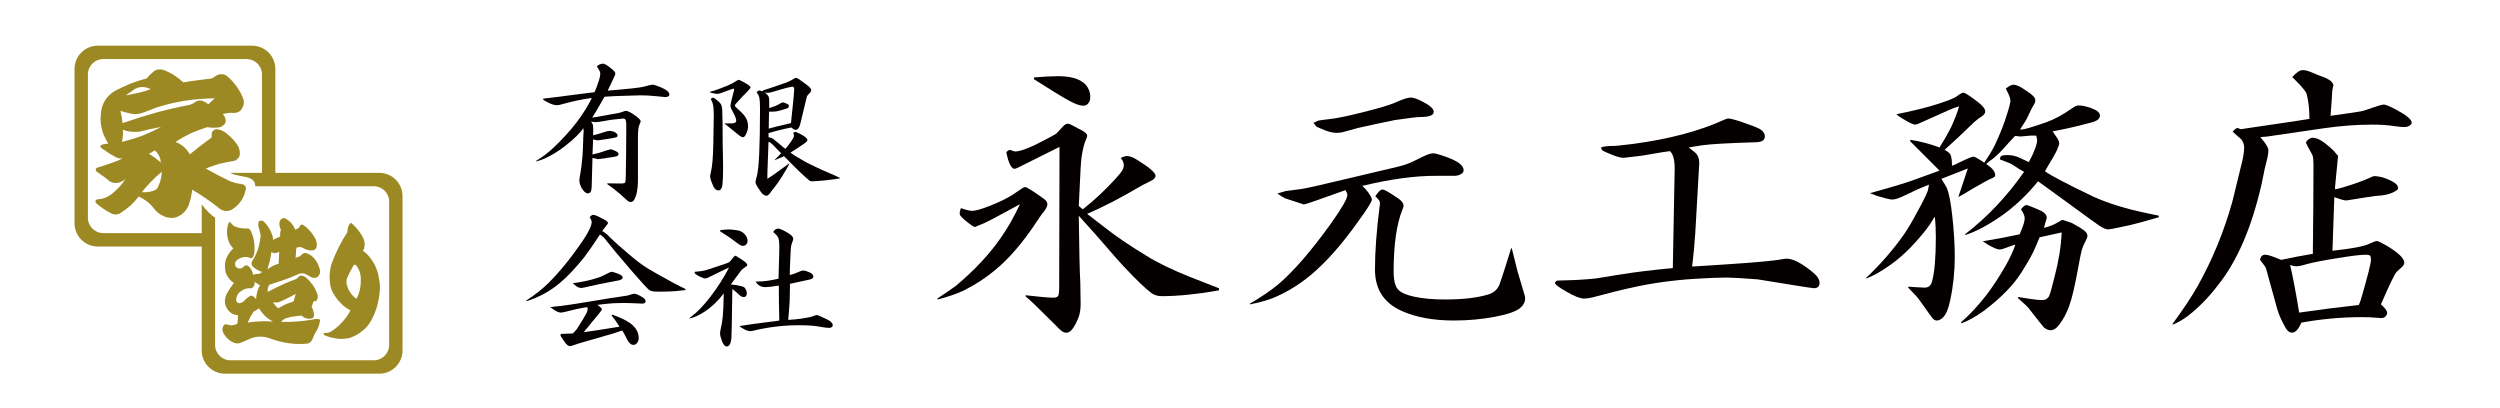 <?xml version="1.0" encoding="utf-8"?>
<!-- Generator: Adobe Illustrator 15.0.2, SVG Export Plug-In . SVG Version: 6.00 Build 0)  -->
<!DOCTYPE svg PUBLIC "-//W3C//DTD SVG 1.1//EN" "http://www.w3.org/Graphics/SVG/1.1/DTD/svg11.dtd">
<svg version="1.1" id="レイヤー_1" xmlns="http://www.w3.org/2000/svg" xmlns:xlink="http://www.w3.org/1999/xlink" x="0px"
	 y="0px" width="373.476px" height="60.976px" viewBox="0 0 373.476 60.976" style="enable-background:new 0 0 373.476 60.976;"
	 xml:space="preserve">
<style type="text/css">
<![CDATA[
	.st0{fill:#9D8924;}
	.st1{fill:#040000;}
]]>
</style>
<g>
	<g>
		<path class="st0" d="M35.532,47.731c0.01-0.217,0.01-0.438,0-0.669c-0.344,0.013-0.672-0.083-0.985-0.287
			c-0.305-0.217-0.555-0.51-0.75-0.88c-0.089-0.178-0.147-0.363-0.178-0.554c-0.028-0.204-0.028-0.408,0-0.612
			c0.01-0.152,0.039-0.293,0.088-0.421c0.039-0.14,0.094-0.279,0.162-0.42c0.176-0.28,0.349-0.562,0.516-0.842
			c0.186-0.255,0.373-0.517,0.559-0.783c-0.255-0.142-0.48-0.332-0.677-0.574c-0.216-0.255-0.388-0.541-0.517-0.86
			c-0.088-0.317-0.137-0.643-0.146-0.975c0-0.331,0.034-0.663,0.103-0.994c0.118-0.355,0.28-0.682,0.486-0.975
			c0.187-0.307,0.412-0.567,0.677-0.784c-0.235-0.19-0.432-0.446-0.589-0.765c-0.146-0.307-0.25-0.631-0.309-0.977
			c-0.069-0.344-0.088-0.682-0.06-1.013c0.039-0.345,0.113-0.676,0.222-0.994c0.01-0.038,0.028-0.07,0.059-0.096
			c0.029-0.038,0.06-0.063,0.088-0.077c0.039,0,0.078,0.007,0.118,0.02c0.029,0.014,0.054,0.038,0.074,0.076
			c0.106,0.153,0.226,0.281,0.353,0.383c0.118,0.114,0.25,0.191,0.397,0.229c0.274,0.102,0.56,0.172,0.854,0.21
			c0.284,0.038,0.564,0.052,0.839,0.038c0.138-0.013,0.256,0.02,0.354,0.096c0.098,0.09,0.176,0.204,0.235,0.345
			c0.226,0.497,0.377,1.025,0.456,1.588c0.078,0.561,0.088,1.12,0.029,1.682c-0.01,0.09-0.035,0.186-0.074,0.287
			c-0.028,0.089-0.073,0.179-0.132,0.268c-0.068,0.076-0.138,0.128-0.206,0.153c-0.078,0.024-0.151,0.019-0.221-0.021
			c-0.353-0.151-0.711-0.185-1.074-0.096c-0.373,0.077-0.702,0.249-0.985,0.518c-0.128,0.127-0.188,0.3-0.178,0.516
			c0,0.19,0.068,0.345,0.206,0.459c0.088,0.077,0.178,0.128,0.266,0.153c0.098,0.024,0.201,0.038,0.309,0.038
			c0.108-0.014,0.206-0.052,0.294-0.114c0.088-0.064,0.177-0.142,0.266-0.229c0.078-0.077,0.167-0.121,0.265-0.134
			c0.098-0.025,0.191-0.013,0.28,0.038c0.216,0.141,0.392,0.338,0.529,0.593c0.147,0.229,0.245,0.497,0.294,0.804
			c0.138-0.076,0.275-0.128,0.412-0.153c0.157-0.025,0.305-0.02,0.442,0.02c0.078-0.063,0.162-0.127,0.25-0.19
			c0.098-0.051,0.191-0.083,0.28-0.097c-0.246-0.089-0.481-0.19-0.707-0.306c-0.235-0.114-0.452-0.268-0.648-0.459
			c-0.067-0.051-0.127-0.107-0.176-0.172c-0.049-0.076-0.088-0.153-0.118-0.229c0-0.089,0.01-0.172,0.03-0.249
			c0.01-0.089,0.034-0.164,0.073-0.229c0.334-0.51,0.607-1.064,0.825-1.664c0.205-0.611,0.343-1.242,0.411-1.893
			c0.021-0.114,0.024-0.248,0.016-0.401c-0.011-0.127-0.035-0.248-0.074-0.363l-0.221-0.821c-0.029-0.09-0.044-0.191-0.044-0.307
			s0.009-0.223,0.028-0.325c0.029-0.089,0.068-0.159,0.118-0.21c0.06-0.051,0.127-0.076,0.206-0.076c0.098-0.013,0.191,0,0.28,0.038
			c0.088,0.025,0.167,0.07,0.234,0.135c0.275,0.279,0.511,0.579,0.707,0.897c0.217,0.344,0.394,0.714,0.53,1.108
			c0.039,0.114,0.068,0.229,0.088,0.345c0.009,0.114,0.009,0.235,0,0.363c0.187-0.104,0.368-0.191,0.544-0.269
			c0.188-0.077,0.363-0.153,0.53-0.229c-0.01-0.18-0.005-0.352,0.015-0.518c0.011-0.165,0.045-0.331,0.104-0.497
			c-0.079-0.14-0.132-0.287-0.162-0.438c-0.04-0.142-0.064-0.3-0.074-0.479c0-0.14,0.024-0.268,0.074-0.382
			c0.039-0.102,0.104-0.19,0.191-0.268c0.107-0.104,0.226-0.159,0.353-0.173c0.118-0.024,0.23,0,0.339,0.076
			c0.305,0.166,0.579,0.383,0.824,0.65c0.235,0.293,0.441,0.624,0.618,0.994l0.53-0.27l0.117-0.229
			c0.05-0.104,0.112-0.179,0.191-0.229c0.088-0.039,0.177-0.039,0.265,0c0.363,0.218,0.702,0.503,1.017,0.86
			c0.313,0.331,0.584,0.707,0.81,1.128c0.099,0.152,0.167,0.318,0.206,0.497c0.04,0.165,0.064,0.338,0.074,0.516
			c0,0.204-0.044,0.376-0.132,0.518c-0.099,0.141-0.217,0.234-0.354,0.286c-0.275,0.052-0.544,0.045-0.81-0.02
			c-0.285-0.063-0.55-0.172-0.795-0.325c-0.079-0.051-0.162-0.089-0.25-0.113c-0.089-0.025-0.173-0.032-0.25-0.021l-0.472,0.097
			l-0.117,1.511l0.677-0.229l0.323-0.325c0.099-0.063,0.201-0.114,0.31-0.152c0.098-0.025,0.201-0.02,0.31,0.02
			c0.48,0.142,0.902,0.439,1.267,0.898c0.354,0.446,0.604,0.975,0.751,1.587c0.02,0.114,0.023,0.234,0.015,0.363
			c-0.01,0.141-0.049,0.268-0.118,0.382c-0.059,0.114-0.133,0.211-0.221,0.287c-0.088,0.075-0.188,0.128-0.294,0.152
			c-0.147,0.014-0.285,0.014-0.413,0c-0.127-0.024-0.255-0.077-0.382-0.152l-0.619-0.345c-0.176-0.103-0.363-0.158-0.56-0.173
			c-0.187-0.024-0.372,0.007-0.56,0.097c-0.716,0.318-1.442,0.611-2.179,0.88c-0.736,0.255-1.473,0.497-2.208,0.727
			c-0.118,0.142-0.196,0.3-0.235,0.479c-0.049,0.204-0.054,0.4-0.015,0.593c0.716-0.382,1.428-0.732,2.134-1.052
			c0.687-0.331,1.398-0.624,2.135-0.88c0.06-0.051,0.123-0.102,0.191-0.152s0.133-0.114,0.19-0.191
			c0.05-0.063,0.099-0.106,0.147-0.134c0.067-0.025,0.127-0.031,0.177-0.019c0.137,0,0.274,0.031,0.412,0.096
			c0.127,0.051,0.25,0.127,0.368,0.229c0.362,0.318,0.691,0.688,0.985,1.108c0.285,0.421,0.516,0.886,0.692,1.396
			c0.029,0.104,0.044,0.204,0.044,0.307c0,0.09-0.015,0.173-0.044,0.249l-0.044,0.172c-0.03,0.077-0.074,0.141-0.133,0.191
			c-0.049,0.051-0.108,0.075-0.176,0.075h-0.236l-0.294,0.843c0.098,0.151,0.177,0.338,0.236,0.554
			c0.059,0.204,0.098,0.415,0.117,0.631c0.011,0.104-0.01,0.211-0.059,0.325c-0.049,0.103-0.118,0.166-0.206,0.19
			c-0.285,0.104-0.564,0.108-0.839,0.021c-0.266-0.051-0.516-0.191-0.751-0.421c-0.373,0.024-0.736,0.069-1.089,0.134
			c-0.333,0.025-0.678,0.096-1.03,0.21c-0.188,0.026-0.354,0.096-0.5,0.211c-0.157,0.102-0.304,0.229-0.441,0.382
			c0.824,0.026,1.648,0.007,2.474-0.058c0.825-0.063,1.644-0.172,2.458-0.324c0.118-0.013,0.239-0.032,0.368-0.058
			c0.107,0,0.221,0.013,0.338,0.038c0.059,0,0.103,0.024,0.132,0.076c0.049,0.063,0.063,0.134,0.044,0.211
			c-0.049,0.279-0.118,0.542-0.206,0.782c-0.088,0.257-0.196,0.484-0.324,0.688c-0.128,0.19-0.241,0.396-0.339,0.612
			c-0.088,0.189-0.177,0.4-0.265,0.631c-0.069,0.178-0.172,0.325-0.311,0.438c-0.127,0.114-0.27,0.186-0.427,0.21
			c-0.952,0.104-1.894,0.083-2.826-0.057c-0.933-0.128-1.85-0.363-2.753-0.708c-0.48-0.179-0.971-0.268-1.472-0.268
			s-0.992,0.096-1.472,0.286l-1.354,0.594c-0.176,0.075-0.357,0.12-0.544,0.134c-0.177,0-0.358-0.032-0.544-0.096
			c-0.294-0.115-0.564-0.274-0.811-0.479c-0.265-0.229-0.495-0.49-0.69-0.783c-0.088-0.141-0.157-0.294-0.206-0.459
			c-0.04-0.153-0.044-0.317-0.015-0.497c0.029-0.141,0.083-0.261,0.161-0.362c0.079-0.09,0.168-0.159,0.266-0.21l0.544,0.134
			c0.088,0.024,0.187,0.038,0.294,0.038s0.211-0.008,0.309-0.021l0.618-0.172C35.493,48.172,35.522,47.948,35.532,47.731z
			 M38.433,43.602c0.098-0.369,0.229-0.694,0.396-0.975c-0.118-0.063-0.245-0.146-0.383-0.249c-0.137-0.076-0.265-0.165-0.383-0.269
			c0,0.128-0.015,0.255-0.044,0.383c-0.029,0.127-0.079,0.235-0.147,0.324c-0.059,0.09-0.133,0.16-0.221,0.211
			c-0.088,0.038-0.172,0.051-0.25,0.038c-0.108-0.013-0.216-0.013-0.324,0c-0.099,0.013-0.196,0.032-0.294,0.059
			c-0.177,0.037-0.354,0.107-0.529,0.21c-0.157,0.09-0.314,0.197-0.472,0.324c-0.138,0.114-0.246,0.263-0.324,0.439
			c-0.088,0.179-0.146,0.363-0.176,0.555c-0.01,0.128,0.005,0.248,0.044,0.363c0.049,0.102,0.113,0.172,0.191,0.21
			s0.162,0.064,0.25,0.077c0.088,0,0.176-0.025,0.265-0.077c0.088-0.013,0.183-0.058,0.28-0.134
			c0.088-0.063,0.177-0.146,0.265-0.248c0.118-0.128,0.235-0.242,0.354-0.345c0.137-0.103,0.274-0.191,0.412-0.269
			c0.059-0.038,0.127-0.058,0.206-0.058c0.068,0,0.142,0.025,0.221,0.077c0.088,0.051,0.171,0.107,0.25,0.172
			c0.079,0.076,0.157,0.166,0.235,0.268C38.266,44.322,38.324,43.96,38.433,43.602z M38.285,46.337
			c-0.138,0.076-0.27,0.146-0.396,0.21c-0.167,0.242-0.324,0.497-0.472,0.765c-0.138,0.28-0.274,0.573-0.411,0.88
			c0.638-0.103,1.266-0.166,1.884-0.19c0.638-0.025,1.266-0.014,1.884,0.038c-0.413-0.218-0.795-0.484-1.148-0.804
			c-0.353-0.345-0.672-0.738-0.957-1.186C38.55,46.163,38.423,46.26,38.285,46.337z M40.773,39.722
			c0.274-0.127,0.559-0.235,0.854-0.325l0.089-1.778l-0.472,0.174c-0.068,0.024-0.146,0.03-0.234,0.019
			c-0.088,0-0.178-0.019-0.266-0.058l-0.206-0.096c-0.049,0.434-0.123,0.866-0.221,1.301c-0.108,0.421-0.229,0.848-0.368,1.28
			C40.224,40.033,40.498,39.861,40.773,39.722z M42.687,45.457c0.392-0.152,0.785-0.3,1.177-0.439l0.311-1.128
			c-0.394,0.242-0.795,0.459-1.208,0.648c-0.402,0.204-0.814,0.396-1.236,0.574c-0.167,0.051-0.329,0.076-0.486,0.076
			c-0.157,0.013-0.318,0-0.485-0.038c0.117,0.166,0.24,0.325,0.367,0.479c0.127,0.152,0.271,0.294,0.428,0.421
			C41.926,45.857,42.304,45.66,42.687,45.457z"/>
		<path class="st0" d="M48.783,49.738c0.099-0.013,0.188-0.024,0.266-0.038c0.186-0.063,0.353-0.14,0.5-0.229
			c0.568-0.369,1.089-0.815,1.56-1.338c0.461-0.497,0.878-1.083,1.251-1.759c-0.51-0.256-0.972-0.594-1.384-1.015
			c-0.433-0.42-0.806-0.897-1.119-1.434c-0.177-0.269-0.304-0.528-0.383-0.784c-0.088-0.268-0.147-0.561-0.177-0.879
			c-0.039-0.28-0.06-0.51-0.06-0.688c0-0.152,0-0.273,0-0.362c0.009-0.127,0.021-0.242,0.029-0.345
			c0.02-0.294,0.054-0.562,0.103-0.804c0.039-0.255,0.108-0.51,0.206-0.765c0.304-0.828,0.652-1.631,1.045-2.409
			c0.422-0.828,0.85-1.567,1.281-2.217c0-0.229,0.024-0.44,0.074-0.632c0.039-0.179,0.118-0.363,0.234-0.555
			c0.03-0.051,0.079-0.096,0.147-0.134c0.059-0.025,0.118-0.025,0.177,0c0.333,0.28,0.657,0.618,0.971,1.013
			c0.294,0.37,0.561,0.797,0.796,1.281c0.107,0.242,0.166,0.497,0.177,0.766c0,0.293-0.035,0.548-0.104,0.765l-0.162,0.287
			c0.442,0.293,0.83,0.676,1.163,1.146c0.383,0.497,0.678,1.026,0.883,1.587c0.089,0.218,0.168,0.466,0.235,0.746
			c0.049,0.204,0.099,0.465,0.147,0.784c0.107,0.548,0.142,1.089,0.103,1.625c-0.069,0.93-0.236,1.829-0.5,2.695
			c-0.305,0.918-0.672,1.694-1.104,2.332c-0.324,0.472-0.771,0.91-1.341,1.318c-0.539,0.37-1.08,0.639-1.618,0.805
			c-0.667,0.14-1.296,0.164-1.885,0.075c-0.628-0.075-1.245-0.249-1.854-0.517l-0.03-0.038c-0.02-0.025-0.029-0.045-0.029-0.058
			c-0.02-0.025-0.023-0.058-0.015-0.097c0-0.051,0.015-0.089,0.044-0.113c0.01-0.014,0.035-0.021,0.074-0.021
			C48.616,49.738,48.715,49.738,48.783,49.738z M53.804,43.066c0.088-0.483,0.118-1.052,0.088-1.701
			c-0.049-0.383-0.123-0.694-0.222-0.938c-0.098-0.241-0.255-0.51-0.471-0.803c-0.049-0.052-0.118-0.076-0.206-0.076
			c-0.079,0-0.142,0.038-0.19,0.114c-0.079,0.128-0.188,0.324-0.324,0.593c-0.049,0.09-0.093,0.172-0.132,0.249
			c-0.206,0.395-0.35,0.688-0.427,0.879c-0.108,0.229-0.162,0.453-0.162,0.669c0,0.281,0.039,0.504,0.117,0.67
			c0.108,0.407,0.295,0.777,0.561,1.108c0.245,0.356,0.52,0.625,0.824,0.803C53.523,44.125,53.705,43.602,53.804,43.066z"/>
	</g>
</g>
<path class="st0" d="M56.662,25.823H41.134V10.295c0-1.917-1.555-3.472-3.472-3.472H14.604c-1.917,0-3.471,1.555-3.471,3.472v23.059
	c0,1.917,1.554,3.471,3.471,3.471h15.529v15.529c0,1.917,1.554,3.471,3.471,3.471h23.059c1.917,0,3.472-1.554,3.472-3.471V29.295
	C60.134,27.377,58.579,25.823,56.662,25.823z M58.134,51.529c0,1.268-1.027,2.294-2.294,2.294H34.428
	c-1.268,0-2.294-1.026-2.294-2.294V36.823v-2v-2.314c-0.667-0.393-1.333-1.116-2-1.979v4.294H15.428
	c-1.268,0-2.294-1.026-2.294-2.294V11.117c0-1.267,1.026-2.294,2.294-2.294H36.84c1.267,0,2.294,1.027,2.294,2.294v14.706h-4.766
	c1.521,0.783,3.766,0.27,3.766,2h1h2H55.84c1.267,0,2.294,1.027,2.294,2.294V51.529z"/>
<g>
	<g>
		<path class="st0" d="M22.423,11.157c0.149-0.146,0.314-0.294,0.495-0.441c0.211-0.176,0.437-0.287,0.677-0.331
			c0.255-0.044,0.511-0.029,0.767,0.044c0.57,0.206,1.104,0.463,1.6,0.772c0.512,0.324,0.984,0.692,1.421,1.104
			c0.69-0.118,1.396-0.221,2.118-0.309c0.706-0.104,1.412-0.191,2.118-0.266l0.744-0.464c0.24-0.132,0.503-0.191,0.789-0.177
			c0.271,0,0.519,0.088,0.744,0.265c0.556,0.457,1.037,0.972,1.442,1.546c0.42,0.574,0.751,1.187,0.991,1.833
			c0.061,0.163,0.099,0.332,0.113,0.508c0,0.191-0.03,0.368-0.09,0.53c-0.045,0.118-0.099,0.236-0.158,0.354
			c-0.075,0.118-0.15,0.235-0.225,0.354c-0.121,0.132-0.271,0.229-0.451,0.287c-0.181,0.074-0.361,0.11-0.541,0.11
			c-0.301-0.029-0.586-0.029-0.856,0c-0.286,0.029-0.57,0.088-0.855,0.177c0.135,0.103,0.24,0.235,0.314,0.396
			c0.075,0.162,0.12,0.324,0.136,0.486c0.029,0.147,0.007,0.294-0.067,0.441c-0.061,0.133-0.143,0.235-0.248,0.31
			c-0.105,0.104-0.218,0.185-0.338,0.243c-0.135,0.059-0.278,0.096-0.428,0.11c-0.271,0.029-0.557,0.044-0.856,0.044
			c-0.286-0.016-0.556-0.044-0.811-0.089c-0.856,0.266-1.684,0.574-2.479,0.929c-0.797,0.383-1.555,0.81-2.275,1.28
			c0.436,0.162,0.841,0.397,1.217,0.707c0.375,0.324,0.684,0.707,0.924,1.148c0.541-0.441,1.082-0.875,1.623-1.303
			c0.524-0.397,1.074-0.803,1.645-1.215v-0.486c-0.015-0.235,0.075-0.427,0.271-0.574c0.18-0.146,0.383-0.199,0.607-0.155
			c0.24,0.03,0.458,0.089,0.653,0.178s0.383,0.198,0.563,0.332c0.3,0.234,0.57,0.471,0.812,0.706c0.271,0.25,0.51,0.523,0.721,0.817
			c0.181,0.206,0.323,0.449,0.429,0.729c0.104,0.265,0.157,0.538,0.157,0.816c0.016,0.294-0.075,0.545-0.271,0.751
			c-0.18,0.222-0.406,0.354-0.676,0.397c-0.706,0.118-1.405,0.258-2.097,0.419c-0.707,0.207-1.39,0.441-2.051,0.707
			c0.571,0.323,1.164,0.647,1.78,0.972c0.601,0.309,1.217,0.618,1.848,0.927c0.285,0.104,0.571,0.191,0.856,0.266
			c0.314,0.073,0.616,0.132,0.9,0.177c0.195,0.015,0.346,0.088,0.451,0.221c0.136,0.147,0.188,0.303,0.158,0.464
			c-0.104,0.618-0.323,1.192-0.654,1.724c-0.359,0.529-0.796,0.964-1.307,1.303c-0.315,0.221-0.653,0.316-1.014,0.287
			c-0.376-0.016-0.714-0.147-1.015-0.398c-0.615-0.515-1.27-1.001-1.961-1.458c-0.676-0.471-1.367-0.913-2.072-1.325
			c-0.045,0.428-0.113,0.84-0.203,1.237c-0.09,0.383-0.21,0.773-0.361,1.171c-0.166,0.383-0.398,0.722-0.698,1.017
			c-0.286,0.279-0.631,0.501-1.037,0.663c-0.135,0.059-0.284,0.096-0.45,0.109c-0.166,0.029-0.315,0.036-0.451,0.021
			c-0.24-0.016-0.488-0.06-0.744-0.132c-0.225-0.09-0.451-0.191-0.676-0.311c-0.211-0.118-0.398-0.25-0.563-0.396
			c-0.18-0.162-0.353-0.347-0.519-0.553c-0.286-0.383-0.624-0.729-1.015-1.038c-0.375-0.294-0.796-0.552-1.262-0.772
			c-0.376,0.486-0.789,0.942-1.24,1.369c-0.466,0.396-0.961,0.766-1.486,1.104c-0.195,0.133-0.429,0.206-0.699,0.222
			c-0.271,0-0.519-0.066-0.744-0.198c-0.391-0.192-0.774-0.42-1.149-0.686c-0.346-0.235-0.69-0.501-1.036-0.795
			c-0.061-0.059-0.099-0.118-0.112-0.177c-0.016-0.074-0.008-0.146,0.021-0.221c0.016-0.044,0.053-0.088,0.113-0.132
			c0.075-0.044,0.15-0.066,0.225-0.066c0.361-0.015,0.722-0.088,1.082-0.221c0.33-0.132,0.646-0.31,0.946-0.53
			c0.406-0.339,0.796-0.699,1.172-1.083c0.36-0.397,0.685-0.817,0.969-1.259c-0.149,0.162-0.322,0.295-0.519,0.396
			c-0.195,0.074-0.383,0.147-0.563,0.222c-0.256,0.044-0.504,0.052-0.744,0.021c-0.24-0.059-0.458-0.155-0.653-0.287
			c-0.286-0.265-0.586-0.5-0.901-0.707c-0.315-0.234-0.631-0.456-0.946-0.662c-0.061-0.044-0.105-0.096-0.136-0.154
			c-0.029-0.074-0.038-0.147-0.021-0.222c0.015-0.059,0.045-0.117,0.09-0.177c0.045-0.044,0.112-0.074,0.203-0.088
			c0.314-0.104,0.646-0.206,0.992-0.31c0.314-0.103,0.638-0.213,0.969-0.331c0.285-0.089,0.578-0.191,0.879-0.31
			c0.285-0.118,0.571-0.25,0.856-0.396c-0.181,0.015-0.36,0.007-0.541-0.022c-0.182-0.044-0.361-0.118-0.541-0.221
			c-0.361-0.191-0.722-0.405-1.082-0.641c-0.347-0.234-0.691-0.471-1.037-0.706c-0.045-0.029-0.075-0.073-0.09-0.133
			c-0.016-0.044-0.022-0.081-0.022-0.109c0.016-0.044,0.037-0.081,0.067-0.111c0.03-0.044,0.067-0.073,0.112-0.088
			c0.15-0.06,0.315-0.104,0.496-0.133c0.165-0.029,0.338-0.044,0.52-0.044c-0.241-0.384-0.451-0.78-0.631-1.193
			c-0.195-0.427-0.331-0.869-0.405-1.325c-0.105-0.5-0.144-1.001-0.113-1.501c0.016-0.5,0.09-1.001,0.226-1.502
			c0.181-0.53,0.436-1.001,0.767-1.414c0.36-0.412,0.781-0.75,1.262-1.016c0.751-0.383,1.519-0.736,2.3-1.061
			c0.766-0.294,1.555-0.545,2.365-0.751C22.084,11.504,22.242,11.319,22.423,11.157z M23.278,16.834
			c1.668-0.456,3.365-0.847,5.093-1.17c0.136-0.044,0.271-0.104,0.406-0.178c0.15-0.072,0.285-0.153,0.405-0.243
			c0.166-0.133,0.353-0.205,0.563-0.221c0.195-0.029,0.384-0.007,0.563,0.066c0.15,0.059,0.3,0.133,0.451,0.221
			c0.135,0.088,0.248,0.186,0.338,0.287l0.969-0.905c-1.412,0.016-2.839,0.125-4.282,0.331c-1.428,0.221-2.825,0.545-4.191,0.972
			c-0.36,0.118-0.713,0.25-1.06,0.397c-0.359,0.132-0.707,0.265-1.037,0.396c-0.314,0.118-0.631,0.199-0.945,0.243
			c-0.331,0.03-0.654,0.016-0.97-0.044c-0.285-0.059-0.556-0.125-0.812-0.199c-0.255-0.059-0.518-0.14-0.789-0.242
			c0.075,0.279,0.143,0.582,0.203,0.905c0.045,0.294,0.083,0.611,0.113,0.95C19.937,17.827,21.597,17.306,23.278,16.834z
			 M21.25,20.278c0.961-0.382,1.9-0.816,2.817-1.303c-0.526,0.088-1.052,0.191-1.578,0.309c-0.541,0.118-1.074,0.243-1.6,0.375
			c-0.406,0.06-0.827,0.066-1.263,0.022c-0.45-0.044-0.871-0.14-1.262-0.287c0.016,0.295,0.016,0.596,0,0.906
			c-0.03,0.294-0.076,0.596-0.135,0.905C19.252,20.941,20.26,20.633,21.25,20.278z M20.688,13.874
			c0.616-0.147,1.225-0.331,1.826-0.553c-0.15-0.088-0.315-0.154-0.496-0.198c-0.182-0.06-0.354-0.097-0.52-0.111
			c-0.256-0.029-0.495-0.014-0.721,0.044c-0.21,0.044-0.421,0.125-0.631,0.243c-0.226,0.163-0.443,0.316-0.654,0.464
			c-0.239,0.146-0.473,0.31-0.697,0.486C19.44,14.132,20.07,14.007,20.688,13.874z M22.604,27.103
			c-0.511,0.516-0.984,1.053-1.42,1.612c0.3,0.015,0.586,0.008,0.855-0.022c0.301-0.028,0.578-0.088,0.833-0.177
			c0.15-0.044,0.293-0.11,0.429-0.199c0.135-0.103,0.232-0.221,0.293-0.354c0.166-0.368,0.3-0.736,0.405-1.104
			c0.105-0.412,0.165-0.816,0.181-1.215C23.624,26.102,23.099,26.588,22.604,27.103z M23.166,23.569
			c0.285,0.235,0.571,0.472,0.856,0.707c-0.015-0.221-0.053-0.441-0.113-0.663c-0.075-0.19-0.173-0.383-0.293-0.573
			c-0.045-0.133-0.12-0.243-0.225-0.331c-0.09-0.089-0.195-0.169-0.315-0.243c-0.135,0.103-0.271,0.199-0.405,0.287
			c-0.136,0.073-0.278,0.146-0.429,0.221C22.542,23.165,22.851,23.363,23.166,23.569z"/>
	</g>
</g>
<g>
	<path class="st1" d="M80.086,24.038c0.957-0.594,1.746-1.18,2.368-1.758c1.437-1.328,2.671-2.672,3.708-4.031
		c0.989-1.328,1.738-2.531,2.249-3.61c-1.26,0.157-2.631,0.438-4.113,0.844c-0.542,0.157-0.901,0.235-1.076,0.235
		c-0.352,0-0.75-0.109-1.196-0.329c-0.605-0.296-0.909-0.484-0.909-0.563c0-0.015,0.024-0.047,0.072-0.094
		c1.387-0.156,2.878-0.343,4.473-0.562c1.084-0.142,2.138-0.273,3.158-0.398c0.574-1.359,0.861-2.289,0.861-2.79
		c0-0.203-0.167-0.547-0.502-1.031c0.063-0.141,0.167-0.233,0.311-0.28c0.239-0.109,0.438-0.164,0.599-0.164
		c0.223,0,0.63,0.242,1.22,0.727c0.415,0.328,0.622,0.579,0.622,0.75c0,0.079-0.04,0.204-0.12,0.375
		c-0.032,0.063-0.088,0.188-0.167,0.375c-0.128,0.281-0.415,0.883-0.861,1.805c3.078-0.25,4.872-0.444,5.382-0.586
		c0.733-0.202,1.164-0.305,1.292-0.305c0.224,0,0.613,0.117,1.173,0.353c0.908,0.375,1.362,0.741,1.362,1.102
		c0,0.266-0.215,0.398-0.646,0.398c-0.127,0-0.606-0.048-1.436-0.142c-0.702-0.078-1.459-0.117-2.271-0.117
		c-0.479,0-1.523,0.032-3.134,0.095c-0.639,0.016-1.372,0.055-2.2,0.116c-0.239,0.407-0.392,0.673-0.455,0.798
		c-0.606,1.078-1.068,1.852-1.387,2.32c0.223-0.03,0.828-0.132,1.817-0.305c1.355-0.25,2.081-0.383,2.176-0.398
		c0.16-0.03,0.367-0.094,0.622-0.188c0.207-0.078,0.344-0.117,0.407-0.117c0.352,0,0.924,0.313,1.722,0.938
		c0.335,0.266,0.503,0.469,0.503,0.608c0,0.094-0.072,0.297-0.216,0.609c-0.111,0.25-0.176,0.758-0.19,1.523
		c0,0.234,0,1.078,0,2.531v4.196c0,1.219-0.176,2.157-0.526,2.813c-0.144,0.267-0.335,0.398-0.574,0.398
		c-0.127,0-0.278-0.063-0.454-0.188c-0.031-0.03-0.423-0.383-1.172-1.055c-0.558-0.484-1.188-0.969-1.889-1.453l0.024-0.069
		c0.143-0.017,0.223-0.023,0.238-0.023l1.746,0.023c0.239,0,0.422-0.017,0.55-0.048c0.08-0.016,0.136-0.069,0.167-0.164
		c0.049-0.188,0.072-0.5,0.072-0.938l0.048-3.282l0.024-3.117v-1.29c0-0.343-0.04-0.577-0.12-0.702
		c-0.064-0.109-0.176-0.164-0.335-0.164c-0.08,0-0.462,0.039-1.148,0.116c-0.638,0.063-1.164,0.142-1.579,0.234
		c-0.67,0.125-1.141,0.188-1.41,0.188c-0.128,0-0.352-0.023-0.67-0.07c0.11,0.141,0.183,0.243,0.215,0.305
		c0.08,0.188,0.12,0.478,0.12,0.868l-0.024,0.867c0.255-0.047,0.948-0.25,2.081-0.609c0.095-0.031,0.239-0.047,0.43-0.047
		c0.239,0,0.471,0.055,0.694,0.164c0.303,0.156,0.455,0.336,0.455,0.539c0,0.109-0.088,0.195-0.263,0.258
		c-0.112,0.047-0.566,0.133-1.363,0.258c-0.813,0.125-1.26,0.188-1.34,0.188c-0.127,0-0.358-0.047-0.693-0.142l-0.096,2.25
		c0.19-0.047,0.318-0.077,0.383-0.094c0.351-0.078,0.542-0.125,0.574-0.141c1.084-0.359,1.666-0.539,1.746-0.539
		c0.079,0,0.238,0.047,0.479,0.141c0.479,0.188,0.718,0.375,0.718,0.563c0,0.141-0.104,0.258-0.311,0.352
		c-0.08,0.031-0.55,0.109-1.411,0.234c-0.894,0.125-1.348,0.188-1.364,0.188c-0.016,0-0.287-0.062-0.813-0.188
		c-0.064,1.954-0.104,3.397-0.12,4.336c-0.017,0.641-0.208,0.961-0.574,0.961c-0.208,0-0.431-0.141-0.669-0.422
		c-0.176-0.203-0.319-0.449-0.431-0.738c-0.112-0.289-0.167-0.543-0.167-0.762c0-0.188,0.063-0.617,0.19-1.289
		c0.063-0.25,0.159-1.07,0.287-2.461c0.032-0.344,0.072-1.344,0.12-3l0.048-0.563c0-0.108-0.016-0.28-0.048-0.516
		c-0.447,0.704-1.364,1.602-2.751,2.696c-0.893,0.688-1.818,1.266-2.774,1.734c-0.525,0.25-1.028,0.431-1.507,0.539L80.086,24.038z"
		/>
	<path class="st1" d="M105.99,13.748c0.622-0.173,1.124-0.337,1.507-0.492c0.207-0.078,0.622-0.242,1.244-0.492
		c0.479-0.203,0.901-0.43,1.269-0.68c0.158-0.109,0.278-0.164,0.358-0.164c0.063,0,0.335,0.133,0.813,0.397
		c0.622,0.328,0.933,0.578,0.933,0.75c0,0.094-0.12,0.258-0.358,0.492c-0.415,0.407-0.727,0.727-0.934,0.961
		c-0.208,0.219-0.463,0.5-0.766,0.844c-0.176,0.157-0.264,0.29-0.264,0.399s0.159,0.297,0.479,0.562
		c0.718,0.609,1.164,1.164,1.339,1.664c0.096,0.297,0.145,0.586,0.145,0.867c0,0.392-0.112,0.805-0.336,1.243
		c-0.127,0.266-0.271,0.398-0.43,0.398c-0.144,0-0.327-0.087-0.55-0.259c-0.925-0.733-1.659-1.328-2.201-1.781v-0.023
		c0.097,0,0.432,0,1.005,0c0.494,0,0.741-0.132,0.741-0.398c0-0.25-0.136-0.633-0.407-1.147c-0.223-0.406-0.351-0.648-0.382-0.728
		c-0.048-0.108-0.072-0.233-0.072-0.375c0-0.108,0.061-0.413,0.18-0.914c0.12-0.5,0.211-0.859,0.274-1.078
		c0.064-0.156,0.097-0.273,0.097-0.353c0-0.03-0.017-0.102-0.048-0.211c-0.304,0.078-0.926,0.297-1.865,0.656
		c-0.255,0.094-0.455,0.141-0.599,0.141c-0.111,0-0.358-0.039-0.741-0.116C106.262,13.881,106.118,13.826,105.99,13.748z
		 M106.182,14.779c0.144-0.125,0.255-0.188,0.335-0.188c0.096,0,0.295,0.125,0.598,0.375c0.319,0.25,0.526,0.477,0.622,0.68
		c0.111,0.219,0.167,0.617,0.167,1.195c0,0.125,0.008,0.461,0.024,1.008c0.016,0.062,0.023,0.711,0.023,1.946
		c0,1.297,0.017,2.422,0.048,3.375c0.017,0.984,0.024,1.617,0.024,1.898c0,1.125-0.032,1.969-0.096,2.532
		c-0.08,0.562-0.279,0.844-0.599,0.844c-0.287,0-0.535-0.188-0.742-0.562c-0.111-0.234-0.215-0.484-0.311-0.75
		c-0.127-0.375-0.191-0.633-0.191-0.774c0-0.108,0.04-0.328,0.119-0.656c0.207-0.844,0.327-2.258,0.359-4.242
		c0.048-2.392,0.072-3.813,0.072-4.267c0-0.75-0.048-1.312-0.145-1.688C106.429,15.318,106.325,15.076,106.182,14.779z
		 M113.022,13.771c0.175-0.172,0.319-0.258,0.431-0.258c0.017,0,0.08,0.016,0.191,0.047c0.048,0.031,0.127,0.055,0.239,0.07
		c0.096-0.095,0.19-0.156,0.286-0.188c0.017,0,0.264-0.078,0.741-0.233c0.687-0.234,1.531-0.523,2.536-0.867
		c0.367-0.142,0.687-0.297,0.957-0.469c0.239-0.156,0.398-0.235,0.479-0.235c0.144,0,0.311,0.071,0.502,0.211
		c0.909,0.641,1.411,1.016,1.507,1.125c0.19,0.188,0.287,0.344,0.287,0.469c0,0.109-0.021,0.199-0.061,0.271
		c-0.04,0.069-0.164,0.208-0.371,0.41c-0.128,0.125-0.208,0.266-0.238,0.422c-0.304,1.297-0.614,2.594-0.934,3.891
		c-0.144,0.641-0.391,0.961-0.742,0.961c-0.144,0-0.351-0.118-0.621-0.352c-1.133,0.219-2.265,0.5-3.396,0.844v0.609
		c0.255,0.03,0.47,0.102,0.646,0.211c0.08,0.062,0.358,0.289,0.837,0.68c0.175,0.156,0.51,0.438,1.004,0.844
		c0.159-0.141,0.358-0.375,0.598-0.703c0.479-0.655,0.717-1.062,0.717-1.219c0-0.016-0.031-0.18-0.096-0.492
		c0.144-0.078,0.247-0.117,0.311-0.117s0.271,0.087,0.622,0.259c0.446,0.219,0.766,0.422,0.957,0.608
		c0.145,0.142,0.215,0.25,0.215,0.328c0,0.156-0.199,0.367-0.598,0.633c-0.845,0.578-1.491,1-1.938,1.267
		c0.415,0.328,1.188,0.805,2.319,1.43c0.255,0.141,1.028,0.516,2.32,1.125c1.467,0.625,2.383,1.031,2.75,1.219v0.07
		c-0.367,0.079-1.037,0.172-2.009,0.281c-1.116,0.109-1.834,0.165-2.152,0.165c-0.176,0-0.318-0.048-0.431-0.142
		c-0.225-0.171-0.742-0.64-1.556-1.406c-0.238-0.233-0.653-0.647-1.243-1.241c-0.304-0.313-0.622-0.634-0.957-0.961
		c-0.432,0.188-0.909,0.391-1.436,0.608v-0.022c0.352-0.345,0.687-0.688,1.004-1.032c-0.175-0.171-0.286-0.281-0.335-0.328
		c-0.622-0.688-1.067-1.117-1.339-1.289c-0.016-0.016-0.088-0.047-0.215-0.094c-0.048,1.406-0.08,2.305-0.096,2.696
		c-0.048,1-0.072,1.688-0.072,2.062c0,0.172,0,0.43,0,0.773c0.383-0.219,1.252-0.828,2.606-1.828l0.671-0.492l0.023,0.023
		c-0.239,0.5-0.614,1.156-1.125,1.969c-0.494,0.781-0.933,1.398-1.314,1.852c-0.225,0.267-0.359,0.445-0.407,0.539
		c-0.239,0.313-0.432,0.469-0.574,0.469c-0.144,0-0.319-0.069-0.526-0.211c-0.159-0.125-0.431-0.483-0.813-1.078
		c-0.175-0.28-0.279-0.5-0.312-0.655c0-0.031,0-0.078,0-0.142c0-0.125,0.063-0.405,0.191-0.844
		c0.319-1.078,0.479-4.461,0.479-10.148c0-0.734-0.032-1.25-0.097-1.548C113.405,14.381,113.262,14.1,113.022,13.771z
		 M114.912,16.14c0.574-0.156,1.037-0.336,1.389-0.539c0.334-0.203,0.564-0.305,0.692-0.305c0.048,0,0.224,0.063,0.526,0.188
		c0.223,0.094,0.335,0.211,0.335,0.353c0,0.172-0.128,0.305-0.383,0.397c-0.112,0.031-0.52,0.148-1.22,0.353
		c-0.256,0.062-0.551,0.094-0.886,0.094c-0.111,0-0.271,0-0.479,0l-0.024,1.312l-0.023,1.22c0.75-0.219,1.856-0.492,3.324-0.82
		c0.319-2.922,0.479-4.625,0.479-5.11c0-0.094-0.04-0.203-0.12-0.328c-0.255-0.03-1.076,0.164-2.463,0.586
		c-0.654,0.22-1.125,0.328-1.412,0.328c-0.063,0-0.191-0.015-0.382-0.047c0.287,0.234,0.47,0.431,0.55,0.586
		c0.064,0.125,0.096,0.336,0.096,0.633C114.912,15.351,114.912,15.718,114.912,16.14z"/>
	<path class="st1" d="M78.699,44.983l-0.072-0.094c1.244-0.797,2.353-1.672,3.325-2.625c1.69-1.688,3.389-3.782,5.095-6.282
		c0.894-1.328,1.34-2.266,1.34-2.813c0-0.172-0.097-0.413-0.287-0.728c0.19-0.233,0.367-0.352,0.525-0.352
		c0.127,0,0.367,0.079,0.718,0.233c0.542,0.268,0.917,0.462,1.125,0.587c0.238,0.155,0.357,0.289,0.357,0.397
		c0,0.079-0.063,0.188-0.19,0.328c-0.177,0.22-0.399,0.509-0.67,0.868c0.238,0.156,0.397,0.266,0.479,0.328
		c0.127,0.078,0.43,0.358,0.909,0.844c0.479,0.484,1.379,1.281,2.703,2.391c1.036,0.892,1.953,1.578,2.75,2.063
		c0.558,0.344,1.81,1.048,3.755,2.109c0.732,0.392,1.347,0.703,1.842,0.938v0.164c-0.654,0.078-1.188,0.133-1.604,0.164
		c-0.573,0.047-1.388,0.069-2.439,0.069c-0.383,0-0.682-0.02-0.897-0.059c-0.215-0.039-0.387-0.113-0.514-0.223
		c-0.271-0.203-1.164-1.181-2.679-2.932c-1.754-2.031-2.95-3.461-3.587-4.289c-0.304-0.405-0.526-0.664-0.67-0.772
		c-0.064-0.047-0.191-0.133-0.384-0.258c-1.036,1.577-1.834,2.727-2.392,3.444c-1.324,1.642-2.536,2.915-3.636,3.821
		C82.151,43.516,80.517,44.405,78.699,44.983z M82.191,45.875c0.302-0.031,0.885-0.095,1.746-0.188
		c0.51-0.047,2.551-0.367,6.124-0.961c1.18-0.203,1.778-0.297,1.794-0.281c0.829-0.125,1.387-0.211,1.674-0.258
		c0.239-0.031,0.502-0.102,0.789-0.211c0.223-0.063,0.375-0.094,0.455-0.094c0.239,0,0.662,0.188,1.268,0.562
		c0.271,0.172,0.407,0.353,0.407,0.539c0,0.25-0.176,0.375-0.525,0.375c-0.224,0-0.534-0.016-0.934-0.047
		c-0.653-0.031-1.314-0.047-1.984-0.047c-0.941,0-1.803,0.047-2.583,0.141c-0.574,0.078-0.966,0.125-1.173,0.142
		c0.446,0.312,0.671,0.539,0.671,0.68c0,0.063-0.248,0.398-0.742,1.008l-0.693,0.82c-0.622,0.782-1.053,1.306-1.292,1.571
		c0.894-0.109,2.679-0.384,5.357-0.821c-0.191-0.343-0.591-0.914-1.196-1.711l0.096-0.094c1.084,0.375,1.953,0.781,2.607,1.219
		c0.445,0.313,0.781,0.656,1.004,1.031c0.239,0.406,0.359,0.82,0.359,1.242c0,0.267-0.072,0.5-0.216,0.703
		c-0.159,0.219-0.351,0.328-0.573,0.328c-0.352,0-0.662-0.266-0.934-0.797c-0.351-0.703-0.598-1.156-0.742-1.36
		c-0.845,0.298-1.339,0.462-1.482,0.493l-4.855,1.406c-0.366,0.109-0.678,0.211-0.933,0.305c-0.223,0.094-0.406,0.142-0.55,0.142
		c-0.255,0-0.55-0.259-0.885-0.773c-0.176-0.281-0.312-0.484-0.406-0.609c-0.08-0.108-0.12-0.194-0.12-0.258
		c0-0.03,0.032-0.094,0.096-0.188c0.559-0.017,1.148-0.039,1.771-0.07c0.271-0.281,0.45-0.477,0.538-0.587
		c0.087-0.108,0.234-0.335,0.441-0.68c0.526-0.845,0.861-1.406,1.004-1.688c0.144-0.282,0.216-0.5,0.216-0.656
		c0-0.077-0.017-0.188-0.049-0.327c-1.084,0.172-2.207,0.414-3.372,0.727c-0.256,0.063-0.455,0.094-0.599,0.094
		c-0.239,0-0.559-0.125-0.957-0.375C82.686,46.241,82.479,46.094,82.191,45.875z M85.564,42.312
		c1.068-0.141,2.033-0.328,2.894-0.562c0.718-0.188,1.275-0.384,1.675-0.587c0.144-0.063,0.391-0.188,0.74-0.375
		c0.239-0.125,0.422-0.188,0.551-0.188c0.08,0,0.397,0.103,0.957,0.305c0.43,0.173,0.646,0.36,0.646,0.563
		c0,0.157-0.16,0.29-0.479,0.398c-0.096,0.031-0.502,0.109-1.22,0.234c-1.132,0.203-2.438,0.477-3.923,0.82
		c-0.223,0.062-0.415,0.094-0.574,0.094c-0.238,0-0.486-0.086-0.741-0.258C86.025,42.694,85.851,42.547,85.564,42.312z"/>
	<path class="st1" d="M102.977,47.538c0.67-0.516,1.228-1.008,1.674-1.477c1.053-1.109,2.065-2.43,3.038-3.961
		c0.494-0.781,0.9-1.492,1.22-2.134c-0.398,0.173-1.435,0.672-3.108,1.5c-0.191,0.094-0.344,0.141-0.455,0.141
		c-0.08,0-0.271-0.062-0.574-0.188c-0.335-0.124-0.63-0.288-0.885-0.492c-0.08-0.077-0.12-0.142-0.12-0.188
		c0-0.03,0.016-0.078,0.048-0.141l0.287-0.023c0.542-0.047,0.957-0.107,1.244-0.188c0.144-0.031,0.893-0.272,2.249-0.727
		c0.893-0.281,1.362-0.47,1.411-0.563c0.079-0.063,0.247-0.258,0.502-0.586c0.143-0.203,0.263-0.305,0.357-0.305
		c0.048,0,0.135,0.047,0.263,0.141c0.145,0.094,0.367,0.234,0.671,0.422c0.558,0.359,0.837,0.633,0.837,0.82
		c0,0.062-0.04,0.125-0.12,0.188l-0.55,0.398c-0.097,0.032-0.271,0.234-0.526,0.609c-0.574,0.781-0.997,1.353-1.269,1.712
		c0.605,0.047,1.173,0.141,1.698,0.28c0.207,0.063,0.352,0.156,0.431,0.281c0.175,0.234,0.263,0.484,0.263,0.75
		c0,0.375-0.145,0.563-0.43,0.563c-0.225,0-0.415-0.07-0.574-0.211c-0.526-0.484-0.909-0.813-1.148-0.984l-0.023,1.102
		c-0.048,3.688-0.088,5.76-0.12,6.212c-0.08,0.845-0.312,1.267-0.694,1.267c-0.287,0-0.534-0.289-0.742-0.867
		c-0.175-0.453-0.263-0.828-0.263-1.125c0-0.125,0.04-0.367,0.12-0.729c0.127-0.516,0.223-1.108,0.287-1.78
		c0.063-0.595,0.112-1.734,0.144-3.422c-0.845,1.125-1.817,2.047-2.918,2.766c-0.813,0.516-1.539,0.844-2.177,0.984L102.977,47.538z
		 M107.569,34.554l0.024-0.164l0.334-0.047c0.415-0.047,0.701-0.07,0.86-0.07c0.319,0,0.741,0.039,1.269,0.117
		c0.51,0.062,0.917,0.273,1.22,0.633c0.271,0.313,0.407,0.641,0.407,0.984c0,0.141-0.04,0.272-0.12,0.397
		c-0.145,0.22-0.327,0.328-0.55,0.328c-0.16,0-0.319-0.047-0.479-0.141c-0.19-0.125-0.447-0.306-0.766-0.539
		c-0.494-0.392-0.949-0.711-1.363-0.961C108.023,34.843,107.744,34.663,107.569,34.554z M110.464,48.711
		c0.525-0.108,2.511-0.384,5.956-0.82c-0.049-1.797-0.072-3.539-0.072-5.228c-1.004,0.156-1.666,0.234-1.985,0.234
		c-0.686,0-1.18-0.281-1.482-0.844c0.223,0,0.382,0,0.478,0c0.766,0,1.746-0.141,2.942-0.423c0.016-0.609,0.056-2,0.119-4.172
		c0-0.22,0-0.478,0-0.773c0-0.516-0.049-0.891-0.144-1.125c-0.112-0.281-0.367-0.578-0.766-0.891
		c0.19-0.345,0.422-0.517,0.693-0.517c0.224,0,0.526,0.103,0.909,0.306c0.479,0.25,0.821,0.461,1.028,0.633
		c0.239,0.203,0.359,0.406,0.359,0.608c0,0.095-0.04,0.234-0.12,0.423c-0.145,0.358-0.224,0.702-0.239,1.03
		c-0.016,0.095-0.044,0.638-0.083,1.629c-0.04,0.992-0.061,1.527-0.061,1.605c0,0.141,0,0.375,0,0.703
		c0.494-0.124,0.934-0.281,1.315-0.469c0.303-0.142,0.534-0.211,0.693-0.211c0.158,0,0.438,0.078,0.837,0.233
		c0.445,0.173,0.669,0.407,0.669,0.703c0,0.22-0.231,0.368-0.693,0.446c-0.686,0.141-1.619,0.344-2.798,0.608
		c-0.016,1.267-0.032,2.103-0.048,2.509c-0.016,0.452-0.088,1.413-0.215,2.883c0.749-0.047,1.395-0.108,1.938-0.188
		c0.861-0.125,1.436-0.242,1.723-0.352c0.317-0.125,0.518-0.188,0.598-0.188c0.127,0,0.614,0.203,1.459,0.609
		c0.622,0.297,0.933,0.602,0.933,0.914c0,0.109-0.04,0.195-0.12,0.258c-0.111,0.094-0.238,0.141-0.383,0.141
		c-0.318,0-0.726-0.047-1.22-0.141c-0.83-0.171-1.914-0.258-3.253-0.258c-2.329,0-4.602,0.267-6.817,0.798
		c-0.224,0.062-0.391,0.094-0.502,0.094c-0.303,0-0.678-0.133-1.124-0.398C110.83,49.009,110.654,48.884,110.464,48.711z"/>
</g>
<g>
	<path class="st1" d="M140.025,44.604c1.331-0.879,2.26-1.517,2.787-1.911c2.816-2.366,5.077-4.793,6.78-7.281
		c0.99-1.426,1.919-3.063,2.786-4.916c-0.434,0.243-0.682,0.381-0.742,0.41c-2.85,1.548-4.335,2.337-4.458,2.366
		c-0.403,0.183-0.807,0.35-1.208,0.501c-0.155,0.091-0.264,0.137-0.325,0.137c-0.187,0-0.712-0.363-1.579-1.093
		c-0.341-0.303-0.558-0.53-0.65-0.683c-0.03-0.091-0.046-0.196-0.046-0.318c0-0.212,0.063-0.455,0.187-0.728
		c0.742,0.272,1.3,0.408,1.672,0.408c0.495,0,1.361-0.241,2.601-0.728c1.331-0.516,2.461-1.063,3.391-1.638
		c0.062-0.03,0.557-0.364,1.485-1.001c0.187-0.121,0.34-0.183,0.465-0.183c0.187,0,0.93,0.456,2.229,1.366
		c0.433,0.303,0.711,0.516,0.836,0.637c0.154,0.183,0.232,0.381,0.232,0.593c0,0.272-0.202,0.668-0.604,1.183
		c-0.093,0.062-0.418,0.517-0.975,1.366c-2.106,3.186-4.211,5.628-6.316,7.327c-1.3,1.092-2.816,2.078-4.551,2.958
		c-0.991,0.484-2.307,0.939-3.948,1.364L140.025,44.604z M161.759,31.27c1.732-1.365,3.358-2.882,4.876-4.551
		c0.525-0.576,0.866-1.001,1.021-1.274c0.154-0.272,0.232-0.529,0.232-0.772c0-0.333-0.155-0.698-0.464-1.093
		c0.433-0.182,0.742-0.272,0.929-0.272c0.434,0,0.976,0.212,1.625,0.637c1.765,1.092,2.646,1.866,2.646,2.321
		c0,0.212-0.154,0.425-0.464,0.637c-0.217,0.122-0.542,0.289-0.975,0.5c-0.155,0.062-0.496,0.243-1.021,0.546
		c-2.786,1.64-5.372,2.975-7.755,4.005c0.34,0.243,1.13,0.851,2.368,1.82c1.702,1.365,3.854,2.837,6.455,4.414
		c1.579,1.002,3.762,2.064,6.548,3.188c1.176,0.455,2.616,1.017,4.319,1.684v0.318c-3.25,0.577-6.101,0.864-8.545,0.864
		c-0.588,0-1.1-0.151-1.532-0.454c-0.867-0.639-2.167-1.882-3.901-3.732c-0.496-0.484-1.92-2.094-4.271-4.824
		c-0.929-1.031-1.827-2.032-2.693-3.003c0.063,5.127,0.14,8.465,0.232,10.012c0.03,1.244,0.047,2.291,0.047,3.142
		c0,0.88-0.125,1.607-0.372,2.185c-0.341,0.818-0.682,1.41-1.022,1.774c-0.217,0.242-0.479,0.364-0.788,0.364
		c-0.372,0-0.867-0.351-1.486-1.048c-2.539-2.549-4.057-4.005-4.551-4.368v-0.183c2.073,0.243,3.467,0.364,4.179,0.364
		c0.309,0,0.526-0.076,0.649-0.229c0.123-0.12,0.187-0.562,0.187-1.319l0.046-20.98c-1.053,0.518-2.693,1.335-4.922,2.458
		c-1.053,0.546-1.641,0.819-1.765,0.819c-0.372,0-0.697-0.439-0.976-1.32c-0.155-0.546-0.249-0.939-0.279-1.183
		c0.217-0.212,0.388-0.318,0.512-0.318c0.062,0,0.216,0.045,0.464,0.136c0.124,0.062,0.248,0.092,0.372,0.092
		c0.836,0,2.508-0.684,5.016-2.049c0.711-0.363,1.1-0.591,1.161-0.683l0.929-1.001c0.248-0.272,0.495-0.41,0.743-0.41
		c0.124,0,0.31,0.062,0.558,0.183c0.434,0.243,0.742,0.409,0.929,0.5c0.929,0.425,1.393,0.79,1.393,1.092
		c0,0.122-0.046,0.289-0.14,0.5c-0.278,0.577-0.511,1.472-0.696,2.685c-0.093,0.638-0.202,2.443-0.325,5.416
		c-0.03,0.729-0.062,1.365-0.093,1.911C161.371,30.951,161.573,31.118,161.759,31.27z M154.469,11.837v-0.273
		c1.547-0.121,2.739-0.182,3.575-0.182c1.548,0,2.725,0.258,3.529,0.773c0.526,0.304,0.897,0.744,1.114,1.319
		c0.124,0.334,0.186,0.668,0.186,1.001c0,0.364-0.078,0.653-0.231,0.865c-0.187,0.304-0.449,0.455-0.79,0.455
		c-0.526,0-1.253-0.258-2.184-0.774C158.523,14.386,156.79,13.323,154.469,11.837z"/>
	<path class="st1" d="M186.696,45.379c1.672-0.972,3.08-1.928,4.227-2.867c2.321-1.974,4.952-5.007,7.895-9.104
		c1.641-2.305,2.461-3.731,2.461-4.277c0-0.183-0.093-0.425-0.278-0.729c-4.024,1.456-6.1,2.169-6.223,2.14
		c-1.579-0.517-2.507-0.819-2.786-0.91c-0.372-0.183-0.759-0.424-1.161-0.729c0.682-0.212,1.1-0.333,1.254-0.364l2.415-0.317
		c0.773-0.121,3.313-0.698,7.616-1.729c2.291-0.546,3.699-0.88,4.227-1.001c1.765-0.394,2.973-0.696,3.622-0.91
		c0.681-0.241,1.517-0.62,2.508-1.138c0.743-0.364,1.284-0.546,1.626-0.546c0.309,0,1.005,0.198,2.09,0.591
		c1.641,0.607,2.461,1.245,2.461,1.912c0,0.304-0.155,0.517-0.465,0.637c-0.248,0.152-0.558,0.229-0.93,0.229H214.7
		c-3.188-0.03-6.92,0.471-11.19,1.502c0.371,0.334,0.665,0.653,0.882,0.956c0.371,0.546,0.557,0.91,0.557,1.092
		c0,0.304-0.697,1.411-2.09,3.323c-2.415,3.397-4.768,6.053-7.059,7.964c-1.643,1.365-3.406,2.458-5.294,3.276
		c-0.867,0.395-2.121,0.759-3.763,1.093L186.696,45.379z M196.217,18.345c0.34-0.151,0.571-0.257,0.695-0.318
		c0.279-0.061,0.82-0.137,1.625-0.228c1.053-0.091,2.941-0.485,5.666-1.184c2.013-0.516,3.405-0.939,4.181-1.273
		c1.145-0.517,1.934-0.774,2.367-0.774c0.401,0,0.976,0.198,1.719,0.592c1.146,0.577,1.719,1.093,1.719,1.548
		c0,0.516-0.682,0.772-2.044,0.772c-0.435,0-1.688,0.152-3.761,0.456c-0.155,0.03-1.038,0.212-2.647,0.546
		c-1.641,0.364-2.6,0.577-2.879,0.637c-1.332,0.364-2.105,0.577-2.322,0.638c-0.278,0.061-0.572,0.091-0.882,0.091
		c-0.62,0-1.394-0.212-2.322-0.637c-0.372-0.151-0.604-0.258-0.695-0.318L196.217,18.345z M205.458,29.313
		c0.434-0.667,0.789-1.001,1.067-1.001c0.188,0,0.573,0.182,1.161,0.546c0.836,0.517,1.378,0.896,1.626,1.138
		c0.247,0.243,0.371,0.5,0.371,0.773c0,0.091-0.046,0.243-0.141,0.455c-0.896,2.185-1.347,5.295-1.347,9.33
		c0,1.396,0.248,2.32,0.743,2.776c0.434,0.425,1.223,0.758,2.368,1.001c1.27,0.271,2.787,0.408,4.552,0.408
		c2.724,0,4.906-0.257,6.548-0.772c0.773-0.242,1.315-0.743,1.625-1.502c0.371-1.063,0.944-2.853,1.719-5.37h0.094
		c0.093,0.334,0.387,1.502,0.882,3.504l1.067,3.596c0.03,0.092,0.047,0.229,0.047,0.409c0,0.518-0.248,0.986-0.742,1.411
		c-0.62,0.517-1.897,0.956-3.832,1.32c-1.936,0.362-3.955,0.546-6.061,0.546c-3.064,0-5.649-0.472-7.756-1.411
		c-2.692-1.184-4.04-3.246-4.04-6.189c0-2.699,0.232-5.854,0.696-9.466c0.031-0.15,0.047-0.303,0.047-0.455
		c0-0.15-0.047-0.303-0.14-0.455C205.922,29.783,205.736,29.586,205.458,29.313z"/>
	<path class="st1" d="M232.578,41.92c1.146-0.03,2.09-0.062,2.833-0.091c1.146-0.062,2.137-0.138,2.973-0.229
		c0.434-0.061,1.655-0.258,3.669-0.592c2.229-0.364,4.845-0.684,7.848-0.956l0.047-2.549c0.154-7.706,0.232-11.817,0.232-12.333
		c0-0.94-0.124-1.653-0.372-2.14c-0.031-0.091-0.14-0.241-0.325-0.455c-0.186,0-1.595,0.229-4.226,0.684
		c-1.703,0.213-2.602,0.318-2.693,0.318c-0.435,0-1.053-0.167-1.857-0.5c-0.742-0.303-1.177-0.501-1.301-0.592
		c-0.093-0.061-0.17-0.212-0.23-0.455c0.247-0.121,0.758-0.196,1.531-0.228c0.402,0.031,1.532-0.075,3.391-0.319
		c5.325-0.728,9.782-1.911,13.374-3.549c0.31-0.152,0.542-0.228,0.696-0.228c0.401,0,1.237,0.228,2.509,0.683
		c1.052,0.364,1.778,0.651,2.183,0.864c0.525,0.304,0.789,0.683,0.789,1.138c0,0.577-0.496,0.864-1.486,0.864
		c-4.023,0.122-6.672,0.272-7.939,0.455c-0.65,0.091-1.302,0.197-1.95,0.318c0.525,0.396,0.896,0.698,1.114,0.91
		c0.309,0.364,0.464,0.835,0.464,1.411c0,0.243-0.201,3.777-0.604,10.604c-0.124,1.79-0.277,3.413-0.464,4.869
		c2.166-0.15,3.591-0.241,4.272-0.271c5.106-0.334,8.142-0.607,9.102-0.819c0.371-0.061,0.619-0.092,0.743-0.092
		c0.929,0,2.183,0.638,3.762,1.912c0.773,0.606,1.16,1.168,1.16,1.684c0,0.546-0.278,0.819-0.836,0.819
		c-0.248,0-3.05-0.439-8.405-1.32c-2.353-0.182-3.886-0.271-4.598-0.271c-1.114,0-2.679,0.061-4.689,0.182
		c-3.437,0.213-6.672,0.668-9.706,1.365c-1.3,0.272-3.188,0.744-5.665,1.411c-0.526,0.121-0.944,0.182-1.254,0.182
		c-0.589,0-1.456-0.333-2.601-1.001c-1.178-0.667-1.766-1.106-1.766-1.319C232.3,42.191,232.393,42.071,232.578,41.92z"/>
	<path class="st1" d="M278.784,41.601l-0.047-0.046c2.137-2.002,4.041-4.188,5.713-6.554c0.649-0.972,1.253-1.986,1.812-3.05
		c0.865-1.547,1.438-2.686,1.719-3.414c0.093-0.363,0.154-0.683,0.186-0.956c-1.021,0.396-2.183,0.91-3.482,1.548
		c-0.898,0.455-1.563,0.683-1.996,0.683c-0.311,0-1.068-0.182-2.276-0.546c-0.277-0.091-0.635-0.229-1.066-0.409
		c2.196-0.607,3.622-1.017,4.271-1.229c0.99-0.273,3.033-0.985,6.13-2.14l-4.412-4.414l0.094-0.182
		c1.517,0.243,2.956,0.622,4.318,1.138c0.649-1.031,1.207-2.002,1.672-2.913c0.558-1.183,0.976-2.26,1.254-3.23
		c-0.526,0.151-0.99,0.318-1.394,0.501c-0.155,0.061-1.719,0.758-4.689,2.093c-0.218,0.091-0.371,0.137-0.465,0.137
		c-0.311,0-0.976-0.318-1.996-0.956c-0.312-0.182-0.589-0.379-0.836-0.591c2.692-0.546,4.813-1.077,6.361-1.593
		c1.394-0.455,2.26-0.803,2.602-1.046c0.524-0.395,0.882-0.592,1.066-0.592c0.186,0,0.729,0.334,1.626,1.001
		c0.836,0.606,1.33,1.062,1.485,1.364c0.093,0.152,0.14,0.305,0.14,0.455c0,0.273-0.217,0.546-0.649,0.819
		c-0.435,0.273-0.913,0.668-1.439,1.184c-1.146,1.123-2.478,2.366-3.994,3.732c0.435,0.212,0.729,0.439,0.884,0.683
		c0.153,0.334,0.231,0.896,0.231,1.685c0.434-0.151,0.712-0.273,0.836-0.364c1.361-0.667,2.151-1.001,2.368-1.001
		c0.187,0,0.728,0.304,1.625,0.91c0.65-0.971,1.161-1.82,1.533-2.548c0.618-1.305,1.129-2.533,1.532-3.688
		c0.557-1.668,0.836-2.669,0.836-3.003c0-0.394-0.232-1.001-0.697-1.821c0.465-0.394,0.853-0.591,1.161-0.591
		c0.372,0,0.852,0.198,1.439,0.591c0.773,0.486,1.27,0.851,1.485,1.093c0.217,0.213,0.325,0.425,0.325,0.637
		c0,0.182-0.031,0.334-0.093,0.455l-0.466,0.818l-0.695,1.456c-0.031,0.092-0.371,0.638-1.021,1.64c0.094,0,0.154,0,0.187,0
		c0.434,0,1.688-0.364,3.762-1.092c1.176-0.425,2.461-1.122,3.854-2.094c0.37-0.272,0.681-0.41,0.929-0.41
		c0.495,0,1.099,0.122,1.812,0.364c0.93,0.334,1.394,0.713,1.394,1.139c0,0.485-0.435,0.835-1.301,1.047
		c-2.013,0.546-3.933,0.985-5.759,1.319c0.154,0.243,0.263,0.41,0.325,0.5c0.433,0.577,0.649,1.001,0.649,1.274
		c0,0.182-0.108,0.516-0.324,1.001c-0.187,0.425-0.79,1.487-1.813,3.186c0.866,0.638,3.297,1.911,7.291,3.823
		c2.167,0.971,4.769,1.775,7.803,2.412c0.742,0.152,1.394,0.289,1.949,0.41l-0.046,0.228c-2.354,0.698-4.071,1.153-5.155,1.365
		c-1.424,0.304-2.214,0.455-2.367,0.455c-0.342,0-0.807-0.197-1.395-0.592c-1.114-0.789-2.601-1.866-4.458-3.231
		c-1.021-0.758-2.569-1.881-4.644-3.368c-1.703,2.094-3.562,3.839-5.572,5.234c-1.982,1.365-3.731,2.291-5.248,2.776l-0.094-0.093
		c3.345-2.577,6.284-5.688,8.823-9.329c-0.341-0.183-0.558-0.304-0.649-0.364c-0.773-0.517-1.224-0.805-1.348-0.865
		c-0.805-0.303-1.347-0.516-1.625-0.637c0.063-0.273,0.108-0.425,0.141-0.455c0.123-0.121,0.479-0.183,1.066-0.183
		s1.178,0.138,1.766,0.41c0.866,0.425,1.314,0.638,1.347,0.638c0.248-0.426,0.465-0.85,0.65-1.274
		c0.401-0.94,0.604-1.593,0.604-1.957c0-0.151-0.046-0.394-0.139-0.728c-0.403,0-0.666,0-0.79,0
		c-0.991,0.091-1.518,0.137-1.579,0.137c-0.124,0-0.387-0.03-0.789-0.091c-0.341,0.363-0.65,0.697-0.929,1.001
		c-1.114,1.273-1.95,2.108-2.508,2.503c-0.311,0.212-0.604,0.439-0.883,0.683c0.897,0.607,1.348,1.153,1.348,1.638
		c0,0.152-0.063,0.273-0.188,0.364c-0.124,0.062-0.354,0.167-0.695,0.318c-0.155,0.062-0.976,0.517-2.462,1.365
		c-1.084,0.668-1.78,1.077-2.09,1.229l-0.047-0.045l1.395-4.188l-3.947,1.548c0.371,0.577,0.649,1.047,0.836,1.411
		c0.309,0.789,0.572,2.17,0.789,4.142c0.248,2.246,0.372,4.264,0.372,6.053c0,2.275-0.232,4.477-0.697,6.601
		c-0.248,1.214-0.604,2.048-1.067,2.503c-0.311,0.304-0.62,0.455-0.929,0.455c-0.218,0-0.435-0.121-0.65-0.364
		c-0.062-0.062-0.728-0.985-1.996-2.776c-0.155-0.242-0.696-0.834-1.625-1.773l0.046-0.138c0.31,0,0.511,0.017,0.604,0.045
		c0.96,0.063,1.563,0.093,1.813,0.093c0.588,0,0.959-0.319,1.114-0.956c0.371-1.365,0.558-3.564,0.558-6.6
		c0-1.031-0.047-2.048-0.14-3.05c-0.125,0.152-0.355,0.517-0.696,1.093c-0.683,1.001-1.672,2.186-2.973,3.551
		c-0.96,0.971-1.903,1.789-2.833,2.456C281.09,40.523,279.836,41.236,278.784,41.601z M292.948,48.153
		c1.27-1.092,2.554-2.472,3.854-4.141c1.021-1.366,1.996-2.867,2.926-4.506c0.618-1.122,1.066-2.108,1.347-2.958
		c-0.435,0.121-0.713,0.213-0.836,0.271c-0.774,0.305-1.271,0.455-1.485,0.455c-0.371,0-0.991-0.257-1.857-0.772
		c-0.155-0.121-0.388-0.272-0.696-0.455c2.043-0.333,3.885-0.684,5.525-1.047c0.155-0.395,0.263-0.667,0.325-0.819
		c0.278-0.667,0.418-1.197,0.418-1.593c0-0.333-0.187-0.773-0.558-1.32c0.34-0.424,0.618-0.637,0.836-0.637
		c0.123,0,0.682,0.212,1.671,0.637c0.898,0.364,1.349,0.774,1.349,1.229c0,0.122-0.063,0.351-0.188,0.684
		c-0.062,0.183-0.139,0.471-0.23,0.865c0.836-0.212,1.547-0.501,2.136-0.865c0.311-0.212,0.541-0.318,0.696-0.318
		c0.03,0,0.479,0.152,1.347,0.455c0.836,0.455,1.395,0.789,1.672,1.001c0.435,0.304,0.65,0.607,0.65,0.91
		c0,0.183-0.124,0.501-0.371,0.956c-0.218,0.395-0.388,0.819-0.512,1.273c-0.063,0.214-0.248,1.153-0.558,2.821
		c-0.465,2.549-0.897,4.369-1.301,5.461c-0.401,1.093-0.897,2.02-1.485,2.776c-0.402,0.546-0.836,0.818-1.301,0.818
		c-0.31,0-0.635-0.137-0.975-0.408c-0.094-0.092-0.854-1.047-2.276-2.867c-0.062-0.121-0.604-0.638-1.625-1.548l0.047-0.138
		c0.806,0.122,1.394,0.214,1.766,0.273c0.712,0.121,1.314,0.182,1.811,0.182s0.853-0.212,1.068-0.637
		c0.154-0.364,0.418-1.304,0.789-2.821c0.619-2.336,0.976-4.552,1.067-6.645l-3.297,0.728c-0.154,0.335-0.388,0.881-0.697,1.64
		s-0.959,1.927-1.949,3.504c-1.207,1.941-3.096,3.885-5.665,5.825c-1.271,0.91-2.386,1.532-3.345,1.865L292.948,48.153z"/>
	<path class="st1" d="M324.526,48.428c1.609-2.186,2.879-4.096,3.808-5.734c2.198-3.942,3.916-8.131,5.155-12.561
		c0.093-0.395,0.541-2.23,1.347-5.506c0.278-1.063,0.418-1.928,0.418-2.595c0-0.333-0.094-0.667-0.278-1.001
		c-0.063-0.15-0.325-0.408-0.789-0.772c-0.217-0.182-0.435-0.379-0.65-0.592c0.311-0.364,0.559-0.546,0.743-0.546l0.464,0.182
		l2.74-0.41c4.613-0.667,7.12-1.047,7.522-1.138c0-1.426-0.14-2.669-0.418-3.732c-0.093-0.272-0.435-0.728-1.021-1.365
		c-0.435-0.425-0.806-0.804-1.115-1.138c0.588-0.698,1.115-1.047,1.579-1.047c0.341,0,0.759,0.106,1.254,0.318
		c0.93,0.395,1.501,0.623,1.719,0.683c1.053,0.396,1.578,0.834,1.578,1.319c0,0.062-0.03,0.197-0.093,0.409
		c-0.062,0.152-0.108,0.669-0.139,1.548c-0.031,0.425-0.095,1.273-0.188,2.549c1.455-0.212,2.415-0.35,2.88-0.41
		c1.361-0.182,2.151-0.333,2.368-0.455c1.548-0.546,2.445-0.819,2.693-0.819c0.278,0,0.929,0.273,1.95,0.819
		c1.485,0.789,2.229,1.426,2.229,1.911c0,0.122-0.062,0.228-0.186,0.319c-0.249,0.212-0.542,0.317-0.884,0.317
		c-0.37,0-0.866-0.045-1.485-0.136c-0.96-0.152-2.043-0.229-3.25-0.229c-2.415,0-4.861,0.183-7.338,0.547l-8.405,1.229
		c-0.063,0-0.418,0.03-1.068,0.091c0.806,0.91,1.208,1.563,1.208,1.957c0,0.455-0.108,1.077-0.324,1.866
		c-0.094,0.273-0.311,1.274-0.65,3.004c-1.486,6.615-3.686,11.728-6.594,15.336c-1.395,1.821-2.881,3.338-4.459,4.552
		c-0.682,0.517-1.409,0.94-2.184,1.274L324.526,48.428z M345.517,37.915c0.062-5.249,0.093-9.694,0.093-13.336
		c0-0.637-0.047-1.092-0.14-1.364c-0.063-0.151-0.248-0.5-0.558-1.046c-0.093-0.152-0.202-0.364-0.324-0.638
		c-0.063-0.091-0.094-0.151-0.094-0.182c0-0.182,0.154-0.379,0.464-0.592c0.187-0.121,0.372-0.183,0.559-0.183
		c0.649,0,1.532,0.501,2.646,1.502c0.372,0.334,0.697,0.684,0.977,1.048c0.093,0.091,0.14,0.151,0.14,0.182l-0.465,4.824
		l0.047,0.137c0.401-0.061,0.836-0.167,1.3-0.319c1.609-0.484,2.91-0.956,3.901-1.41c0.278-0.151,0.511-0.229,0.696-0.229
		c0.277,0,0.665,0.061,1.16,0.182c0.682,0.212,1.284,0.486,1.812,0.819c0.341,0.243,0.511,0.5,0.511,0.773
		c0,0.151-0.077,0.272-0.23,0.363c-0.683,0.485-1.703,0.759-3.065,0.819c-0.341,0.031-1.718,0.243-4.133,0.637
		c-0.155,0.031-0.264,0.045-0.325,0.045c-0.277,0-0.867-0.166-1.765-0.5l-0.278,8.011c2.909-0.304,4.783-0.667,5.619-1.094
		c0.525-0.241,0.866-0.362,1.021-0.362c0.153,0,0.634,0.228,1.438,0.683c1.765,1.062,2.647,1.911,2.647,2.548
		c0,0.213-0.095,0.41-0.279,0.592l-0.789,0.729c-0.279,0.182-1.084,1.819-2.415,4.915c0.619,0.546,0.929,0.971,0.929,1.273
		c0,0.212-0.107,0.409-0.324,0.592c-0.125,0.121-0.311,0.183-0.558,0.183c-0.187,0-0.418-0.015-0.697-0.046
		c-0.618-0.062-1.361-0.091-2.229-0.091c-3.004,0-6.007,0.272-9.01,0.818c-0.435,1.001-0.897,1.502-1.394,1.502
		c-0.402,0-0.759-0.304-1.067-0.91c-0.559-1.001-0.944-1.896-1.161-2.686l-1.672-6.053c-0.031-0.121-0.325-0.53-0.883-1.229
		c0.094-0.516,0.355-0.772,0.789-0.772c0.372,0,1.161,0.258,2.368,0.772C342.482,38.461,344.061,38.157,345.517,37.915z
		 M342.127,39.599c0.401,1.699,0.852,4.066,1.347,7.1c3.158-0.455,6.131-0.834,8.917-1.138c0.186-0.425,0.34-0.88,0.464-1.365
		c0.897-3.095,1.347-4.898,1.347-5.416c0-0.271-0.046-0.47-0.139-0.592c-0.124-0.091-0.342-0.136-0.65-0.136
		c-0.742,0-2.121,0.167-4.133,0.5c-2.137,0.335-3.7,0.638-4.689,0.91c-0.683,0.213-1.208,0.318-1.579,0.318
		C342.885,39.78,342.591,39.721,342.127,39.599z"/>
</g>
</svg>

